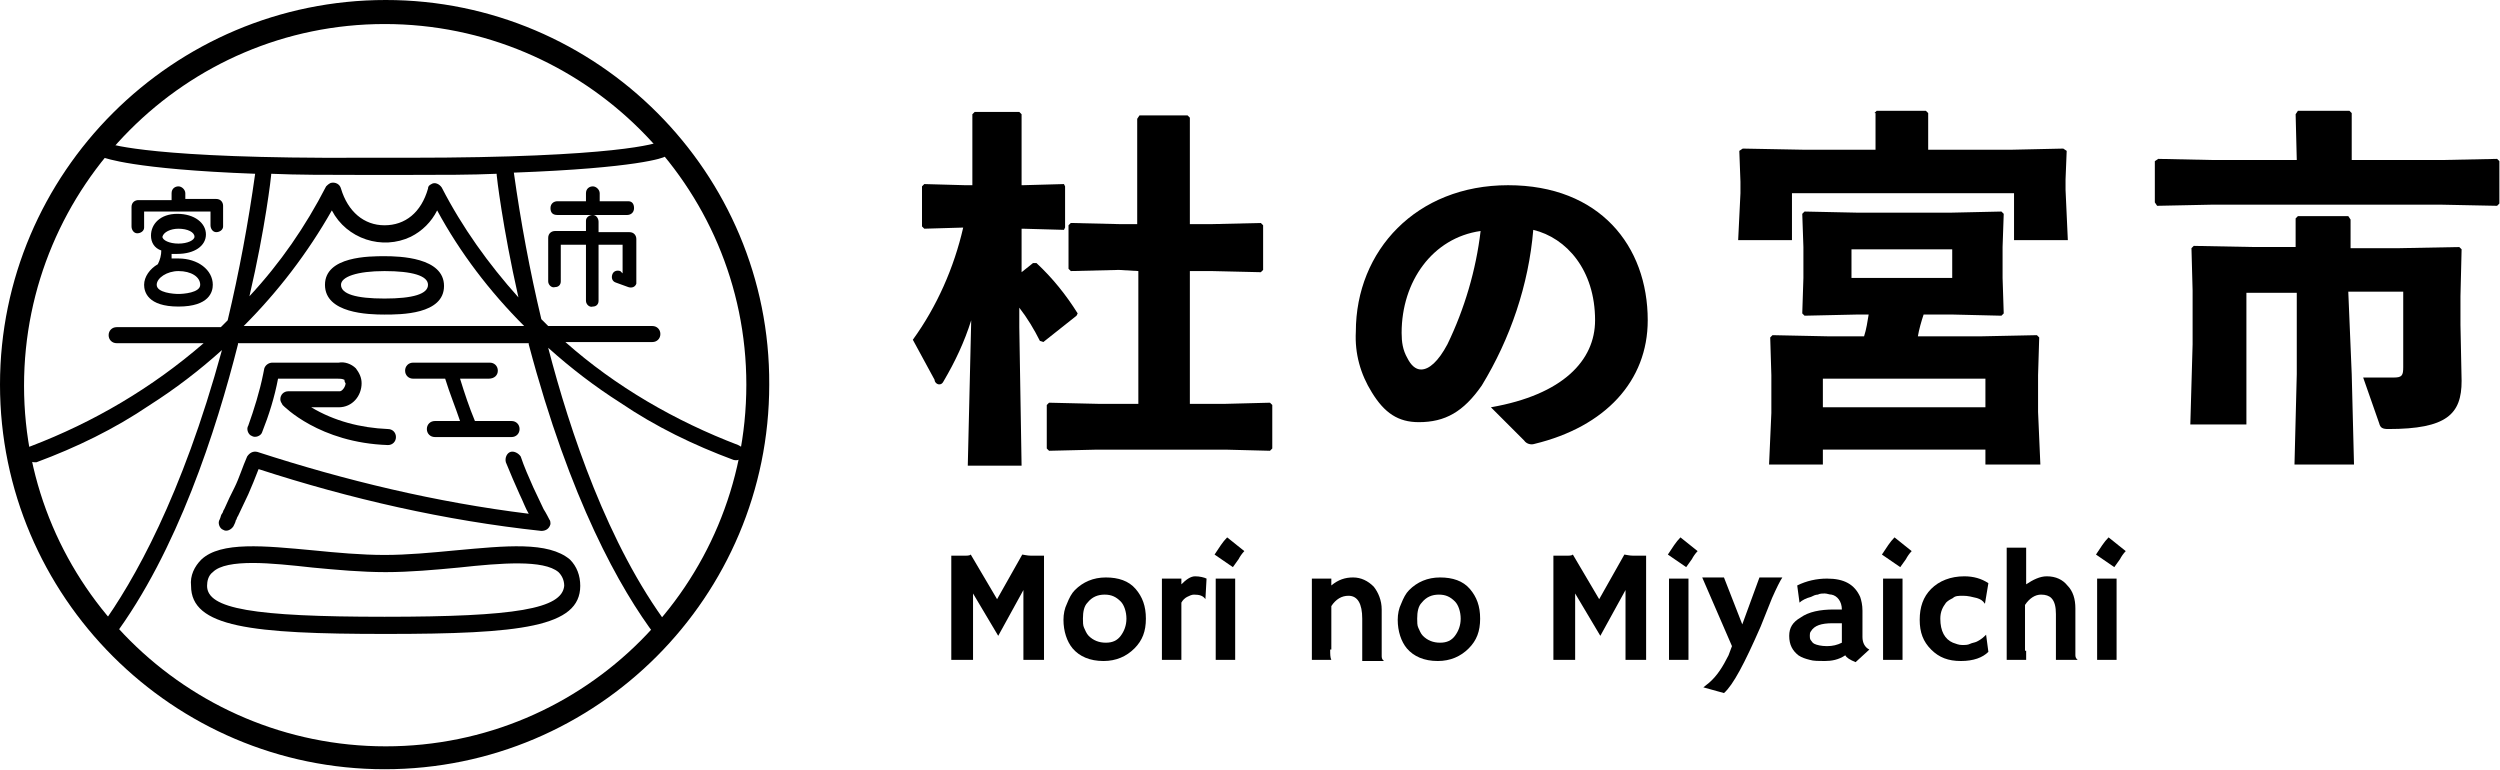 <?xml version="1.0" encoding="utf-8"?>
<!-- Generator: Adobe Illustrator 25.4.1, SVG Export Plug-In . SVG Version: 6.00 Build 0)  -->
<svg version="1.1" id="レイヤー_1" xmlns="http://www.w3.org/2000/svg" xmlns:xlink="http://www.w3.org/1999/xlink" x="0px"
	 y="0px" viewBox="0 0 218.4 67.3" style="enable-background:new 0 0 218.4 67.3;" xml:space="preserve">
<style type="text/css">
	.st0{enable-background:new    ;}
</style>
<g transform="translate(-149.095 -27.354)">
	<g transform="translate(-429.955 -149.498)">
		<g transform="translate(579.05 176.852)">
			<path d="M33.7,0C15.1,0,0,15.1,0,33.6s15.1,33.6,33.6,33.6c18.6,0,33.6-15.1,33.6-33.6c0,0,0,0,0,0C67.3,15.1,52.2,0,33.7,0z
				 M33.7,65.2c-17.4,0-31.6-14.1-31.6-31.5c0-17.4,14.1-31.6,31.5-31.6c17.4,0,31.6,14.1,31.6,31.5c0,0,0,0,0,0
				C65.2,51.1,51.1,65.2,33.7,65.2z"/>
		</g>
		<g transform="translate(581.24 189.333)">
			<g transform="translate(0 0)">
				<path d="M17.4,32c-0.1,0.1-0.1,0.3-0.2,0.4s-0.1,0.3-0.2,0.5c-0.2,0.3,0,0.8,0.3,0.9c0.3,0.2,0.7,0,0.9-0.3
					c0.1-0.2,0.2-0.4,0.2-0.5c0.1-0.1,0.1-0.3,0.2-0.4c0.3-0.6,0.6-1.3,0.9-1.9c0.3-0.7,0.6-1.4,0.9-2.2c8,2.6,16.3,4.5,24.7,5.4
					c0.4,0,0.7-0.2,0.8-0.6c0-0.1,0-0.3-0.1-0.4c0,0-0.3-0.6-0.5-0.9c-0.3-0.6-0.6-1.3-0.9-1.9c-0.4-0.9-0.8-1.8-1.1-2.7
					c-0.2-0.3-0.6-0.5-0.9-0.4c-0.3,0.1-0.5,0.5-0.4,0.9c0.4,1,0.8,1.9,1.2,2.8c0.3,0.6,0.5,1.2,0.8,1.7c-8.1-1-16-2.9-23.7-5.4
					c-0.4-0.1-0.7,0.1-0.9,0.4c-0.4,0.9-0.7,1.9-1.1,2.7C18,30.7,17.7,31.3,17.4,32z"/>
				<path d="M29.4,21c0-0.5-0.2-0.9-0.5-1.3c-0.4-0.4-1-0.6-1.5-0.5h-5.8c-0.3,0-0.6,0.2-0.7,0.5l-0.1,0.5c-0.3,1.5-0.8,3.1-1.3,4.5
					c-0.2,0.3,0,0.8,0.3,0.9c0.3,0.2,0.8,0,0.9-0.3c0,0,0,0,0,0c0.6-1.5,1.1-3.1,1.4-4.7h5.2c0.2,0,0.4,0,0.6,0.1
					C27.9,20.9,28,21,28,21c0,0.3-0.3,0.7-0.5,0.7H23c-0.4,0-0.7,0.3-0.7,0.7c0,0.2,0.1,0.3,0.2,0.5c0.1,0.1,3.2,3.3,9.2,3.5h0
					c0.4,0,0.7-0.3,0.7-0.7c0-0.4-0.3-0.7-0.7-0.7c-2.4-0.1-4.7-0.7-6.7-1.9h2.4C28.6,23.1,29.4,22.1,29.4,21z"/>
				<path d="M62.3,26.4c-5.5-2.1-10.7-5.1-15.1-9h7.6c0.4,0,0.7-0.3,0.7-0.7c0-0.4-0.3-0.7-0.7-0.7l0,0h-9.1
					c-0.2-0.2-0.4-0.4-0.6-0.6c-1-4.2-1.8-8.5-2.4-12.8c10.8-0.4,13.1-1.3,13.2-1.4c0.3-0.2,0.5-0.6,0.4-0.9
					c-0.2-0.3-0.5-0.5-0.9-0.4c-0.1,0.1-3.6,1.4-21.9,1.4h-4.1C11.1,1.4,7.6,0.1,7.4,0.1C7.1-0.1,6.7,0,6.5,0.4
					c-0.2,0.3,0,0.8,0.3,0.9c0,0,0,0,0.1,0c0.1,0,2.4,1,13.2,1.4c-0.6,4.3-1.4,8.6-2.4,12.8c-0.2,0.2-0.4,0.4-0.6,0.6H8
					c-0.4,0-0.7,0.3-0.7,0.7c0,0.4,0.3,0.7,0.7,0.7h7.6c-4.5,3.9-9.6,6.9-15.1,9c-0.4,0.1-0.6,0.5-0.4,0.9c0.1,0.3,0.4,0.5,0.7,0.5
					c0.1,0,0.1,0,0.2,0c3.5-1.3,6.8-2.9,9.9-5c2.2-1.4,4.3-3,6.3-4.8C13.7,30.9,9.5,38.3,6.6,42.3c-0.2,0.3-0.2,0.7,0.1,1
					s0.7,0.2,1-0.1c5.6-7.5,9-18.1,10.9-25.6c0,0,0-0.1,0-0.1h25.4l0,0.1C47.6,31.2,52,39,55.1,43.1c0.2,0.3,0.7,0.4,1,0.1
					s0.4-0.7,0.1-1l0,0c-5.3-7.1-8.6-17-10.5-24.3c2,1.8,4.1,3.4,6.3,4.8c3.1,2.1,6.4,3.7,9.9,5c0.4,0.1,0.8-0.1,0.9-0.5
					S62.7,26.6,62.3,26.4L62.3,26.4L62.3,26.4z M21.5,2.8c0,0,0-0.1,0-0.1c2.3,0.1,4.9,0.1,7.8,0.1h4.1c3,0,5.6,0,7.8-0.1
					c0,0,0,0.1,0,0.1c0,0.1,0.5,4.5,1.9,10.7c-2.6-2.9-4.9-6.1-6.7-9.6c-0.2-0.3-0.6-0.5-0.9-0.3c-0.2,0.1-0.3,0.2-0.3,0.4
					c-0.6,2.1-2,3.2-3.8,3.2s-3.2-1.2-3.8-3.2c-0.1-0.4-0.5-0.6-0.9-0.5c-0.2,0.1-0.3,0.2-0.4,0.3c-1.8,3.5-4,6.7-6.7,9.6
					C21,7.4,21.5,2.9,21.5,2.8L21.5,2.8z M19.1,16c3-3,5.6-6.4,7.7-10.1c1.3,2.5,4.4,3.5,6.9,2.3c1-0.5,1.8-1.3,2.3-2.3
					C38,9.6,40.6,13,43.6,16H19.1z"/>
				<path d="M31.4,9.9c-1.3,0-5.2,0-5.2,2.5S30,15,31.4,15s5.2,0,5.2-2.5S32.7,9.9,31.4,9.9z M31.4,13.6c-2.5,0-3.8-0.4-3.8-1.2
					c0-0.7,1.4-1.2,3.8-1.2s3.8,0.4,3.8,1.2C35.2,13.2,33.9,13.6,31.4,13.6z"/>
				<path d="M37.6,35.6c-2.1,0.2-4.2,0.4-6.2,0.4s-4.2-0.2-6.2-0.4c-4.3-0.4-8.1-0.8-9.8,0.8c-0.6,0.6-1,1.4-0.9,2.3
					c0,3.6,5.2,4.2,17,4.2s17-0.6,17-4.2c0-0.9-0.3-1.7-0.9-2.3C45.7,34.8,42,35.2,37.6,35.6z M31.4,41.4c-11.5,0-15.5-0.7-15.5-2.7
					c0-0.4,0.1-0.9,0.5-1.2c0.6-0.6,1.9-0.8,3.5-0.8c1.5,0,3.4,0.2,5.2,0.4c2.1,0.2,4.3,0.4,6.4,0.4s4.3-0.2,6.4-0.4
					c3.7-0.4,7.4-0.7,8.7,0.4c0.3,0.3,0.5,0.7,0.5,1.2C46.9,40.7,42.9,41.4,31.4,41.4z"/>
				<path d="M41.3,19.9c0-0.4-0.3-0.7-0.7-0.7c0,0,0,0,0,0h-6.7c-0.4,0-0.7,0.3-0.7,0.7c0,0.4,0.3,0.7,0.7,0.7h2.8
					c0.4,1.3,0.9,2.5,1.3,3.7h-2.2c-0.4,0-0.7,0.3-0.7,0.7c0,0.4,0.3,0.7,0.7,0.7h6.7c0.4,0,0.7-0.3,0.7-0.7c0-0.4-0.3-0.7-0.7-0.7
					c0,0,0,0-0.1,0h-3.1c-0.5-1.2-0.9-2.4-1.3-3.7h2.5C41,20.6,41.3,20.3,41.3,19.9z"/>
				<path d="M49.6,3.8c-0.3,0-0.6,0.2-0.6,0.6v0v0.7h-2.5c-0.3,0-0.6,0.2-0.6,0.6s0.2,0.6,0.6,0.6h6.1c0.3,0,0.6-0.2,0.6-0.6
					S53,5.1,52.7,5.1h-2.5V4.4C50.2,4.1,49.9,3.8,49.6,3.8L49.6,3.8z"/>
				<path d="M52,11.2c-0.3-0.1-0.6,0-0.7,0.3c-0.1,0.3,0,0.6,0.3,0.7c0,0,0,0,0,0l1.1,0.4c0.3,0.1,0.6,0,0.7-0.3c0-0.1,0-0.1,0-0.2
					V8.4c0-0.3-0.2-0.6-0.6-0.6l0,0h-2.7V6.9c0-0.3-0.2-0.6-0.5-0.6s-0.6,0.2-0.6,0.5c0,0,0,0,0,0v0.9h-2.7c-0.3,0-0.6,0.2-0.6,0.6
					v0v3.8c0,0.3,0.3,0.6,0.6,0.5c0.3,0,0.5-0.2,0.5-0.5V8.9h2.2v4.9c0,0.3,0.3,0.6,0.6,0.5c0.3,0,0.5-0.2,0.5-0.5V8.9h2.1v2.5
					L52,11.2z"/>
				<path d="M13.4,3.8c-0.3,0-0.6,0.2-0.6,0.6v0v0.6H9.9c-0.3,0-0.6,0.2-0.6,0.6v0v1.7c0,0.3,0.2,0.6,0.5,0.6s0.6-0.2,0.6-0.5
					c0,0,0,0,0,0V6h5.8v1.2c0,0.3,0.2,0.6,0.5,0.6s0.6-0.2,0.6-0.5c0,0,0,0,0,0V5.5c0-0.3-0.2-0.6-0.6-0.6l0,0H14V4.4
					C14,4.1,13.7,3.8,13.4,3.8z"/>
				<path d="M10.4,12.4c0,0.6,0.3,1.9,3,1.9s3-1.3,3-1.9c0-1.3-1.3-2.3-3-2.3c-0.2,0-0.4,0-0.6,0c0-0.1,0-0.3,0-0.4
					c0.2,0,0.4,0,0.5,0c1.5,0,2.5-0.7,2.5-1.7s-1-1.8-2.5-1.8S11,7.1,11,8.1c0,0.6,0.3,1.1,0.9,1.3c0,0.4-0.1,0.8-0.3,1.2
					C10.9,11,10.4,11.7,10.4,12.4z M13.4,7.5c0.8,0,1.4,0.3,1.4,0.7c0,0.3-0.6,0.6-1.4,0.6s-1.4-0.3-1.4-0.6
					C12.1,7.8,12.7,7.5,13.4,7.5L13.4,7.5z M13.4,11.2c1.1,0,1.9,0.5,1.9,1.2c0,0.7-1.5,0.8-1.9,0.8s-1.9-0.1-1.9-0.8
					C11.5,11.8,12.4,11.2,13.4,11.2L13.4,11.2z"/>
			</g>
		</g>
	</g>
	<g class="st0">
		<path d="M234,85c-0.2,0-0.6,0-1.3,0h-0.5v-9.1c0.3,0,0.6,0,1,0s0.6,0,0.7-0.1l2.3,3.9l2.2-3.9c0.1,0,0.4,0.1,0.8,0.1s0.8,0,1.1,0
			V85h-0.5c-0.6,0-1,0-1.3,0v-6.1l-2.2,4l-2.2-3.7V85z"/>
		<path d="M242,81.5c0-0.5,0.1-1,0.3-1.4c0.2-0.5,0.4-0.9,0.7-1.2c0.7-0.7,1.6-1.1,2.7-1.1c1.1,0,2,0.3,2.6,1
			c0.6,0.7,0.9,1.5,0.9,2.6s-0.3,1.9-1,2.6c-0.7,0.7-1.6,1.1-2.7,1.1c-1.2,0-2.1-0.4-2.7-1.1C242.3,83.4,242,82.5,242,81.5z
			 M243.7,81.4c0,0.3,0,0.6,0.1,0.8s0.2,0.5,0.4,0.7c0.4,0.4,0.9,0.6,1.5,0.6c0.6,0,1-0.2,1.3-0.6c0.3-0.4,0.5-0.9,0.5-1.5
			c0-0.6-0.2-1.2-0.5-1.5c-0.4-0.4-0.8-0.6-1.4-0.6c-0.6,0-1.1,0.2-1.5,0.7C243.8,80.3,243.7,80.8,243.7,81.4z"/>
		<path d="M252.3,84.2c0,0.4,0,0.6,0,0.8h-1.7v-7.1h1.7v0.5c0.4-0.4,0.8-0.7,1.2-0.7s0.8,0.1,1,0.2l-0.1,1.8l0,0
			c-0.2-0.3-0.5-0.4-1-0.4c-0.2,0-0.4,0.1-0.6,0.2c-0.2,0.1-0.4,0.3-0.5,0.5V84.2z"/>
		<path d="M255.2,75.8c0.4-0.6,0.7-1.1,1.1-1.5l1.5,1.2c-0.2,0.2-0.4,0.5-0.5,0.7l-0.5,0.7L255.2,75.8z M257,84.2c0,0.4,0,0.6,0,0.8
			h-1.7v-7.1h1.7V84.2z"/>
		<path d="M265.3,84.1c0,0.4,0,0.7,0.1,0.9h-1.7v-7.1h1.7v0.6c0.6-0.5,1.2-0.7,1.9-0.7c0.7,0,1.3,0.3,1.8,0.8c0.4,0.5,0.7,1.2,0.7,2
			v2.7c0,0.8,0,1.2,0,1.4c0,0.2,0.1,0.3,0.1,0.3c0,0,0.1,0.1,0.1,0.1l0,0c-0.4,0-0.6,0-0.8,0h-0.5c-0.1,0-0.3,0-0.6,0v-3.7
			c0-1.3-0.4-2-1.2-2c-0.6,0-1.1,0.3-1.5,0.9V84.1z"/>
		<path d="M271.2,81.5c0-0.5,0.1-1,0.3-1.4c0.2-0.5,0.4-0.9,0.7-1.2c0.7-0.7,1.6-1.1,2.7-1.1c1.1,0,2,0.3,2.6,1
			c0.6,0.7,0.9,1.5,0.9,2.6s-0.3,1.9-1,2.6c-0.7,0.7-1.6,1.1-2.7,1.1c-1.2,0-2.1-0.4-2.7-1.1C271.5,83.4,271.2,82.5,271.2,81.5z
			 M272.9,81.4c0,0.3,0,0.6,0.1,0.8s0.2,0.5,0.4,0.7c0.4,0.4,0.9,0.6,1.5,0.6c0.6,0,1-0.2,1.3-0.6c0.3-0.4,0.5-0.9,0.5-1.5
			c0-0.6-0.2-1.2-0.5-1.5c-0.4-0.4-0.8-0.6-1.4-0.6c-0.6,0-1.1,0.2-1.5,0.7C273,80.3,272.9,80.8,272.9,81.4z"/>
		<path d="M286.6,85c-0.2,0-0.6,0-1.3,0h-0.5v-9.1c0.3,0,0.6,0,1,0c0.4,0,0.6,0,0.7-0.1l2.3,3.9l2.2-3.9c0.1,0,0.4,0.1,0.8,0.1
			s0.8,0,1.1,0V85h-0.5c-0.6,0-1,0-1.3,0v-6.1l-2.2,4l-2.2-3.7V85z"/>
		<path d="M294.8,75.8c0.4-0.6,0.7-1.1,1.1-1.5l1.5,1.2c-0.2,0.2-0.4,0.5-0.5,0.7l-0.5,0.7L294.8,75.8z M296.6,84.2
			c0,0.4,0,0.6,0,0.8h-1.7v-7.1h1.7V84.2z"/>
		<path d="M297.9,87.4l0.5-0.4c0.7-0.6,1.2-1.4,1.7-2.4l0.3-0.8l-2.6-6h1.9l1.6,4.1l1.5-4.1h2c-0.2,0.3-0.5,0.9-0.9,1.8l-1,2.5
			c-1.4,3.2-2.4,5.1-3.2,5.8L297.9,87.4z"/>
		<path d="M310.3,84.6c-0.6,0.4-1.2,0.5-1.8,0.5c-0.5,0-1,0-1.3-0.1c-0.4-0.1-0.7-0.2-1-0.4c-0.5-0.4-0.8-0.9-0.8-1.7
			c0-0.7,0.3-1.2,1-1.6c0.7-0.5,1.7-0.7,2.9-0.7l0.3,0c0.1,0,0.1,0,0.2,0c0.1,0,0.1,0,0.2,0c0-0.7-0.4-1.2-0.9-1.3
			c-0.2,0-0.4-0.1-0.6-0.1c-0.2,0-0.4,0-0.6,0.1c-0.2,0-0.4,0.1-0.6,0.2c-0.4,0.1-0.8,0.3-1,0.5l0,0l-0.2-1.5
			c0.8-0.4,1.7-0.6,2.6-0.6c1.5,0,2.4,0.5,2.9,1.6c0.1,0.3,0.2,0.7,0.2,1.2V83c0,0.5,0.2,0.9,0.6,1.1l-1.2,1.1
			C310.7,85,310.4,84.8,310.3,84.6z M309.9,81.8c-0.1,0-0.3,0-0.4,0h-0.3c-1,0-1.6,0.2-1.9,0.7c-0.1,0.1-0.1,0.3-0.1,0.4
			s0,0.3,0.1,0.4c0.1,0.1,0.1,0.2,0.3,0.3c0.2,0.1,0.6,0.2,1.1,0.2c0.5,0,0.9-0.1,1.3-0.3c0,0,0-0.1,0-0.2V81.8z"/>
		<path d="M313.5,75.8c0.4-0.6,0.7-1.1,1.1-1.5l1.5,1.2c-0.2,0.2-0.4,0.5-0.5,0.7l-0.5,0.7L313.5,75.8z M315.3,84.2
			c0,0.4,0,0.6,0,0.8h-1.7v-7.1h1.7V84.2z"/>
		<path d="M322.8,84.3c-0.5,0.5-1.3,0.8-2.4,0.8c-1.1,0-1.9-0.3-2.6-1c-0.7-0.7-1-1.5-1-2.6c0-1.1,0.3-2,1-2.7
			c0.7-0.7,1.7-1.1,2.9-1.1c0.8,0,1.5,0.2,2.1,0.6l-0.3,1.8l0,0c-0.2-0.3-0.4-0.4-0.7-0.5c-0.4-0.1-0.8-0.2-1.2-0.2
			c-0.4,0-0.7,0-0.9,0.2c-0.2,0.1-0.4,0.2-0.6,0.4c-0.3,0.4-0.5,0.8-0.5,1.4c0,1.1,0.4,1.8,1.1,2.1c0.3,0.1,0.5,0.2,0.8,0.2
			c0.3,0,0.5,0,0.7-0.1s0.4-0.1,0.6-0.2c0.4-0.2,0.6-0.4,0.8-0.6l0,0L322.8,84.3z"/>
		<path d="M326.1,84.2c0,0.4,0,0.6,0,0.8h-1.7v-9.8h1.7v3.2c0.6-0.4,1.2-0.7,1.8-0.7c0.8,0,1.4,0.3,1.8,0.8c0.5,0.5,0.7,1.2,0.7,2
			v2.7c0,0.8,0,1.2,0,1.4c0,0.2,0.1,0.3,0.1,0.3c0,0,0.1,0.1,0.1,0.1l0,0c-0.4,0-0.6,0-0.8,0h-0.5c-0.2,0-0.3,0-0.6,0v-4
			c0-0.6-0.1-1.1-0.4-1.4c-0.2-0.2-0.5-0.3-0.9-0.3c-0.5,0-1,0.3-1.4,0.9V84.2z"/>
		<path d="M332.2,75.8c0.4-0.6,0.7-1.1,1.1-1.5l1.5,1.2c-0.2,0.2-0.4,0.5-0.5,0.7l-0.5,0.7L332.2,75.8z M334,84.2c0,0.4,0,0.6,0,0.8
			h-1.7v-7.1h1.7V84.2z"/>
	</g>
	<g transform="translate(136.141 -409.566)">
		<path d="M93.7,456.9l-0.2-0.2v-3.5l0.2-0.2l3.6,0.1h0.6v-6.2l0.2-0.2h3.9l0.2,0.2v6.2h0.1l3.6-0.1l0.1,0.2v3.6l-0.1,0.2l-3.6-0.1
			h-0.1v3.8l1-0.8h0.3c1.4,1.3,2.6,2.8,3.6,4.4l-0.1,0.2l-2.9,2.3l-0.3-0.1c-0.5-1-1.1-2-1.8-2.9v1.7l0.2,12.1h-4.7l0.3-12.7
			c-0.6,1.9-1.4,3.6-2.4,5.3c-0.1,0.2-0.2,0.3-0.4,0.3c-0.2,0-0.4-0.2-0.4-0.4l-1.9-3.5c2.1-2.9,3.6-6.3,4.4-9.8L93.7,456.9z
			 M110.7,460.5l-4.2,0.1l-0.2-0.2v-3.8l0.2-0.2l4.3,0.1h1.5v-9.2l0.2-0.3h4.2l0.2,0.2v9.3h1.9l4.3-0.1l0.2,0.2v3.9l-0.2,0.2
			l-4.3-0.1h-1.9v11.6h3.1l3.9-0.1l0.2,0.2v3.8l-0.2,0.2l-3.9-0.1h-11.2l-4.2,0.1l-0.2-0.2v-3.8l0.2-0.2l4.3,0.1h3.5v-11.6
			L110.7,460.5z"/>
		<path d="M143.2,472.5c6.3-1.1,9.1-4.1,9.1-7.6c0-4.4-2.5-7.2-5.4-7.9c-0.4,4.8-2,9.5-4.5,13.6c-1.6,2.3-3.2,3.2-5.5,3.2
			c-1.8,0-3-0.8-4.1-2.6c-1-1.6-1.5-3.4-1.4-5.3c0-7.1,5.3-12.8,13.3-12.8c8,0,12.2,5.3,12.2,11.8c0,5.3-3.7,9.3-9.9,10.8
			c-0.3,0.1-0.7,0-0.9-0.3L143.2,472.5z M135.4,466c0,0.8,0.1,1.5,0.5,2.2c0.3,0.6,0.7,1,1.2,1c0.7,0,1.5-0.7,2.3-2.2
			c1.5-3.1,2.5-6.5,2.9-9.9C138.1,457.7,135.4,461.5,135.4,466L135.4,466z"/>
		<path d="M176.7,446.8l0.2-0.2h4.3l0.2,0.2v3.2h7.3l4.5-0.1l0.3,0.2l-0.1,2.5v0.9l0.2,4.4h-4.7v-4.1h-19.4v4.1h-4.7l0.2-4.1v-1
			l-0.1-2.7l0.3-0.2l5.3,0.1h6.3V446.8z M181,464.4c-0.2,0.6-0.4,1.3-0.5,1.9h5.6l4.8-0.1l0.2,0.2l-0.1,3.3v3.2l0.2,4.6h-4.8v-1.3
			h-14.2v1.3h-4.7l0.2-4.5v-3.3l-0.1-3.3l0.2-0.2l4.8,0.1h3.2c0.2-0.6,0.3-1.3,0.4-1.9h-1.1l-4.5,0.1l-0.2-0.2l0.1-3.1v-2.7
			l-0.1-2.9l0.2-0.2l4.7,0.1h8l4.5-0.1l0.2,0.2l-0.1,2.9v2.7l0.1,3.1l-0.2,0.2l-4.2-0.1L181,464.4z M186.4,472.5v-2.5h-14.2v2.5
			H186.4z M183.5,461.2v-2.5h-8.8v2.5H183.5z"/>
		<path d="M213.5,446.9l0.2-0.3h4.5l0.2,0.2v4.1h7.8l4.9-0.1l0.2,0.2v3.7l-0.2,0.2l-4.9-0.1h-20l-4.8,0.1l-0.2-0.3V451l0.3-0.2
			l4.8,0.1h7.3L213.5,446.9z M218.4,469.6l0.2,7.9h-5.2l0.2-7.9v-7.1h-4.4V474h-4.9l0.2-7v-4.7l-0.1-3.7l0.2-0.2l5.2,0.1h3.7V456
			l0.2-0.2h4.4l0.2,0.3v2.5h4.3l5.2-0.1l0.2,0.2l-0.1,4.1v2.5l0.1,4.9c0,2.9-1.3,4.2-6.4,4.2c-0.5,0-0.7-0.1-0.8-0.5l-1.4-4
			c0.9,0,1.9,0,2.7,0c0.7,0,0.8-0.2,0.8-0.9v-6.6h-4.8L218.4,469.6z"/>
	</g>
</g>
</svg>
